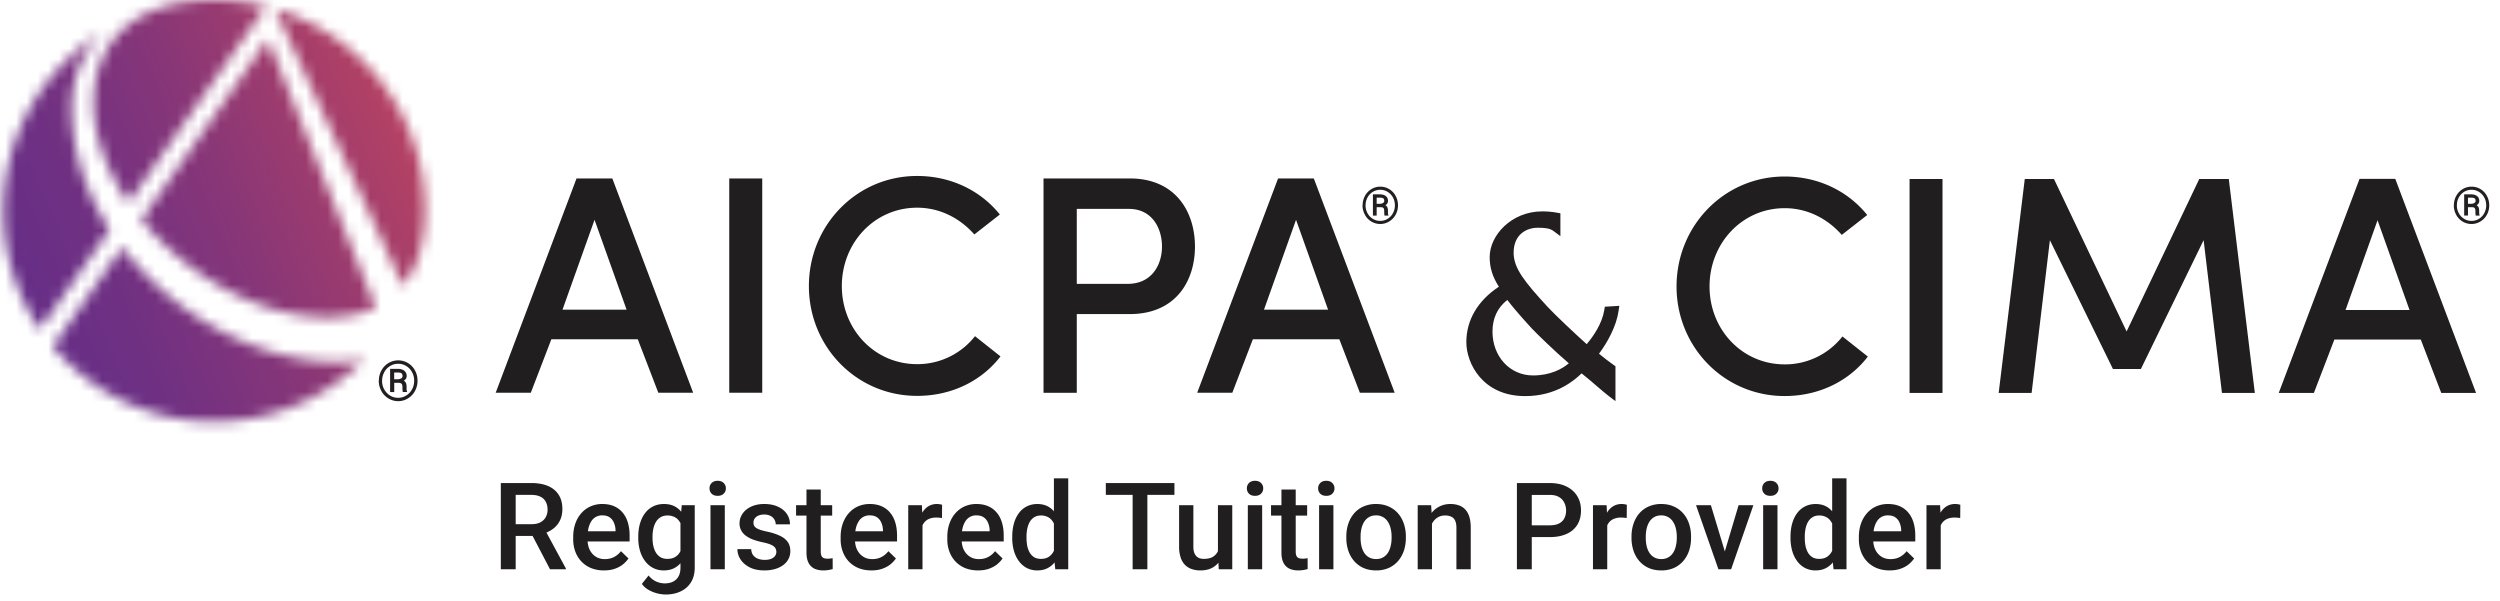 <?xml version="1.0" encoding="UTF-8"?>
<svg xmlns="http://www.w3.org/2000/svg" fill="none" viewBox="0 0 233 56">
  <path fill="#231F20" d="m150.557 37.384-.652-.498c-.298-.226-.616-.503-1.006-.837-.401-.344-.888-.765-1.494-1.252-.724.703-2.413 2.12-5.256 2.12-3.999 0-5.487-3.085-5.487-5.03 0-2.06 1.072-3.876 3.033-5.165-.6-.939-.857-1.78-.857-2.766 0-2.012 2.012-4.256 4.902-4.256.467 0 .924.041 1.355.119l.334.061v2.13l-.652-.487c-.329-.247-.801-.298-1.458-.298-1.037 0-2.248.61-2.248 2.33 0 1.448 1.021 2.716 3.198 5.077.595.652 2.674 2.607 3.613 3.444.611-.724 1.427-1.9 1.638-3.172l.051-.318 1.35-.082-.072.492c-.205 1.417-1.037 2.921-1.822 3.973.472.39.929.74 1.36 1.042l.175.123v3.25h-.005Zm-10.076-9.43c-.919.724-1.381 1.71-1.381 2.947 0 2.33 1.622 4.09 3.778 4.09 1.642 0 2.72-.615 3.336-1.129-1.196-1.026-2.951-2.715-3.47-3.27-.164-.179-1.488-1.611-2.263-2.638Z"></path>
  <mask id="a" width="40" height="40" x="0" y="0" maskUnits="userSpaceOnUse" style="mask-type:luminance">
    <path fill="#fff" d="M4.923 32.276c3.604 4.291 9.009 7.022 15.055 7.022a19.6 19.6 0 0 0 13.947-5.805c-.842.159-1.663.241-2.423.241-7.448 0-15.291-4.332-20.116-10.687l-6.458 9.23h-.005Zm8.26-11.8c4.234 5.184 10.891 9.1 17.38 9.1 1.73 0 3.218-.318 4.46-.919L24.967 3.63 13.183 20.475Zm-12.86-.828a19.58 19.58 0 0 0 3.393 11.046L10.22 21.4c-2.207-3.435-3.54-7.345-3.54-11.427 0-3.685 2.11-6.585 3.239-7.206-5.75 3.429-9.6 9.706-9.6 16.887m37.236 6.997c1.37-1.71 2.068-4.112 2.068-7.069C39.592 10.728 33.7 3.25 25.625.826l11.929 25.82v.005ZM8.71 9.541c0 3.126 1.232 6.386 3.275 9.347L24.793.595A19.576 19.576 0 0 0 19.978 0C11.34 0 8.716 5.092 8.716 9.537"></path>
  </mask>
  <g mask="url(#a)">
    <path fill="url(#b)" d="M33.432-14.333-13.996 6.191 6.528 53.62l47.428-20.524-20.524-47.429Z"></path>
  </g>
  <path fill="#211E1F" d="M59.446 31.62h-8.059l-1.915 4.983h-3.274l7.535-19.972h3.336l7.535 19.972h-3.249l-1.914-4.984h.005Zm-7.017-2.757h5.97l-2.988-8.377-2.987 8.377h.005ZM71.041 16.63h-3.074v19.973h3.074V16.631Zm22.206 16.586c-1.74 2.263-4.522 3.68-7.772 3.68-5.651 0-10.086-4.579-10.086-10.235 0-5.657 4.435-10.261 10.086-10.261 3.188 0 5.944 1.39 7.71 3.593l-2.377 1.858c-1.303-1.478-3.161-2.494-5.333-2.494-3.973 0-7.016 3.274-7.016 7.304s3.043 7.278 7.016 7.278a6.82 6.82 0 0 0 5.395-2.607l2.377 1.884Zm4.009-16.586h8.028c4.322 0 6.087 3.163 6.087 6.35 0 3.188-1.771 6.293-6.087 6.293h-4.928v7.335h-3.1V16.631Zm3.1 2.84v6.985h4.753c2.233 0 3.188-1.77 3.188-3.48 0-1.709-.929-3.506-3.075-3.506h-4.871.005Zm24.469 12.15h-8.059l-1.914 4.983h-3.275l7.54-19.972h3.331l7.536 19.972h-3.244l-1.915-4.984Zm-7.017-2.757h5.97l-2.988-8.377-2.987 8.377h.005Zm56.273 4.373c-1.735 2.259-4.517 3.675-7.756 3.675-5.641 0-10.071-4.573-10.071-10.214s4.43-10.246 10.071-10.246c3.183 0 5.934 1.391 7.7 3.588l-2.372 1.853c-1.304-1.478-3.157-2.49-5.323-2.49-3.962 0-7.001 3.27-7.001 7.295 0 4.024 3.039 7.263 7.001 7.263a6.795 6.795 0 0 0 5.385-2.602l2.371 1.878h-.005Zm6.961-16.554h-3.07v19.942h3.07V16.682Zm23.93 0h2.751l2.428 19.937h-3.065l-1.709-14.234-5.846 12.006h-2.603l-5.877-12.006-1.704 14.234h-3.07l2.433-19.937h2.721l6.77 14.208 6.771-14.208Zm20.639 14.963h-8.048l-1.91 4.979h-3.275l7.531-19.952h3.331l7.53 19.952h-3.244l-1.91-4.979h-.005Zm-7.006-2.751h5.964l-2.982-8.367-2.982 8.367Z"></path>
  <path fill="#231F20" d="M35.31 35.484c0-.343.078-.662.237-.954a1.81 1.81 0 0 1 .657-.693 1.769 1.769 0 0 1 2.474.693c.159.292.236.61.236.954s-.082.668-.241.96a1.79 1.79 0 0 1-.663.693c-.277.17-.58.252-.903.252-.323 0-.631-.088-.908-.257a1.81 1.81 0 0 1-.657-.693 1.97 1.97 0 0 1-.242-.955m.308 0c0 .278.062.54.19.786.128.241.308.436.54.585.23.149.487.22.769.22.282 0 .534-.071.765-.22.23-.144.41-.339.539-.585.128-.242.19-.503.19-.786 0-.282-.062-.544-.19-.785a1.502 1.502 0 0 0-.54-.58 1.424 1.424 0 0 0-.764-.215c-.277 0-.518.071-.75.21a1.433 1.433 0 0 0-.544.575c-.133.246-.2.513-.2.8m1.13.196v.857h-.385v-2.166h.713c.262 0 .462.061.61.18a.601.601 0 0 1 .222.492c0 .185-.093.329-.272.431a.472.472 0 0 1 .205.221.916.916 0 0 1 .056.354c0 .139 0 .241.01.298a.368.368 0 0 0 .037.144v.04h-.396c-.02-.056-.036-.22-.036-.492 0-.128-.03-.22-.082-.277-.056-.057-.149-.088-.277-.088h-.4l-.005.006Zm0-.34h.323a.583.583 0 0 0 .323-.081.237.237 0 0 0 .129-.216c0-.118-.031-.2-.093-.251-.061-.052-.17-.077-.328-.077h-.36v.626h.006Zm90.253-16.209c0-.313.072-.606.216-.873a1.66 1.66 0 0 1 .6-.636 1.59 1.59 0 0 1 .832-.231c.298 0 .575.077.831.23.257.155.457.365.601.637.144.267.216.56.216.873 0 .313-.072.61-.221.878a1.628 1.628 0 0 1-.606.63 1.571 1.571 0 0 1-.826.232 1.59 1.59 0 0 1-.832-.231 1.593 1.593 0 0 1-.6-.637 1.818 1.818 0 0 1-.221-.872m.282 0c0 .256.057.493.175.719.113.22.277.4.493.533.21.134.446.2.703.2.256 0 .487-.066.698-.2.21-.133.375-.308.493-.534a1.5 1.5 0 0 0 .174-.718c0-.257-.056-.498-.174-.719a1.398 1.398 0 0 0-.493-.529 1.288 1.288 0 0 0-.698-.2 1.352 1.352 0 0 0-1.186.713c-.118.221-.18.468-.18.73m1.032.174v.786h-.349v-1.977h.652c.236 0 .426.057.554.165.134.107.2.261.2.451 0 .17-.082.303-.246.396a.433.433 0 0 1 .19.205.854.854 0 0 1 .051.323c0 .129 0 .221.011.272a.476.476 0 0 0 .03.134v.036h-.359c-.02-.052-.031-.206-.031-.452 0-.118-.025-.2-.077-.257-.051-.051-.138-.077-.256-.077h-.37v-.005Zm0-.313h.298a.56.56 0 0 0 .292-.072c.077-.051.118-.113.118-.195 0-.108-.025-.185-.082-.23-.056-.047-.154-.073-.297-.073h-.329v.57Zm100.396.144c0-.313.072-.606.216-.873.144-.267.344-.477.601-.636.256-.154.533-.231.831-.231.298 0 .575.077.832.23.256.155.457.365.6.637.144.267.216.56.216.873 0 .313-.072.61-.221.878a1.628 1.628 0 0 1-.606.63 1.566 1.566 0 0 1-.826.232 1.59 1.59 0 0 1-.832-.231 1.6 1.6 0 0 1-.6-.637 1.813 1.813 0 0 1-.216-.872m.283 0c0 .256.056.493.174.719.113.22.277.4.493.533.21.134.446.2.703.2.257 0 .488-.066.698-.2.211-.133.375-.308.493-.534a1.5 1.5 0 0 0 .174-.718c0-.257-.056-.498-.174-.719a1.39 1.39 0 0 0-.493-.529c-.21-.133-.446-.2-.698-.2-.251 0-.477.062-.688.19a1.36 1.36 0 0 0-.498.524c-.123.22-.179.467-.179.729m1.031.174v.786h-.354v-1.977h.652c.236 0 .426.057.555.165.133.107.2.261.2.451 0 .17-.082.303-.252.396a.433.433 0 0 1 .19.205.854.854 0 0 1 .051.323c0 .129 0 .221.011.272a.442.442 0 0 0 .031.134v.036h-.36c-.02-.052-.031-.206-.031-.452 0-.118-.025-.2-.077-.257-.051-.051-.138-.077-.256-.077h-.37l.01-.005Zm0-.313h.298a.564.564 0 0 0 .293-.072c.077-.051.118-.113.118-.195 0-.108-.026-.185-.082-.23-.057-.047-.154-.073-.298-.073h-.329v.57Z"></path>
  <path fill="#211E1F" d="M46.676 45.02h2.841c.61 0 1.131.092 1.561.276.43.184.76.456.988.817.231.356.347.798.347 1.324 0 .4-.073.754-.22 1.059a2.154 2.154 0 0 1-.624.772 3.012 3.012 0 0 1-.96.48l-.419.204h-2.554l-.011-1.098h1.914c.331 0 .607-.058.828-.176.22-.118.386-.278.496-.48a1.41 1.41 0 0 0 .171-.695c0-.28-.055-.522-.165-.728a1.066 1.066 0 0 0-.497-.48c-.224-.114-.51-.171-.855-.171h-1.456v6.929h-1.385V45.02Zm4.584 8.033-1.886-3.608 1.45-.006 1.915 3.542v.072H51.26Zm5.032.11a3.2 3.2 0 0 1-1.198-.215 2.643 2.643 0 0 1-.904-.612 2.714 2.714 0 0 1-.569-.922 3.226 3.226 0 0 1-.198-1.142v-.22c0-.468.068-.89.204-1.27a2.88 2.88 0 0 1 .568-.97c.243-.272.53-.48.86-.624a2.69 2.69 0 0 1 1.077-.215c.426 0 .8.072 1.12.215.32.144.584.346.794.607.213.258.371.565.474.922.107.356.16.75.16 1.18v.568h-4.612v-.954h3.3v-.105a1.867 1.867 0 0 0-.144-.673 1.144 1.144 0 0 0-.392-.508c-.176-.128-.412-.193-.706-.193a1.2 1.2 0 0 0-.59.144 1.16 1.16 0 0 0-.425.403c-.114.176-.202.39-.265.64a3.6 3.6 0 0 0-.088.833v.22c0 .261.035.504.105.728.073.221.18.414.32.58.14.165.309.296.507.391a1.6 1.6 0 0 0 .679.138c.32 0 .605-.064.855-.193.25-.128.467-.31.65-.546l.701.679a2.73 2.73 0 0 1-.502.54c-.205.17-.457.307-.755.414-.294.107-.636.16-1.026.16Zm7.248-6.079h1.209v5.803c0 .537-.114.993-.342 1.368-.228.375-.546.66-.955.855-.408.199-.88.298-1.417.298a3.331 3.331 0 0 1-1.567-.419 1.996 1.996 0 0 1-.646-.568l.624-.784c.213.254.448.44.706.558.257.117.528.176.81.176.306 0 .565-.057.779-.17.217-.111.384-.275.502-.492.117-.217.176-.482.176-.794v-4.48l.122-1.351Zm-4.054 3.05v-.115c0-.453.055-.865.165-1.236.11-.375.269-.697.475-.966a2.07 2.07 0 0 1 .75-.623c.294-.147.627-.22.998-.22.387 0 .716.07.988.209.276.14.506.34.69.601.184.258.327.567.43.927.107.357.186.754.237 1.192v.37a5.97 5.97 0 0 1-.243 1.169 3.226 3.226 0 0 1-.452.916 1.93 1.93 0 0 1-.695.595c-.272.14-.594.21-.965.21a2.13 2.13 0 0 1-.988-.226 2.25 2.25 0 0 1-.75-.635 3.005 3.005 0 0 1-.475-.96 4.228 4.228 0 0 1-.165-1.208Zm1.33-.115v.115c0 .273.025.526.077.762.055.235.138.443.248.623a1.3 1.3 0 0 0 .43.42c.177.099.384.148.623.148.313 0 .569-.066.767-.198.203-.133.357-.311.464-.536a2.7 2.7 0 0 0 .231-.76v-1a2.435 2.435 0 0 0-.137-.606 1.623 1.623 0 0 0-.27-.491 1.129 1.129 0 0 0-.431-.331 1.433 1.433 0 0 0-.612-.121c-.24 0-.447.051-.624.154a1.267 1.267 0 0 0-.436.425 2.1 2.1 0 0 0-.248.629 3.41 3.41 0 0 0-.083.767Zm6.735-2.935v5.969h-1.335v-5.97h1.335Zm-1.423-1.567a.68.68 0 0 1 .198-.502c.137-.136.324-.204.563-.204.236 0 .421.068.557.204a.67.67 0 0 1 .204.502.664.664 0 0 1-.204.496c-.136.133-.321.199-.557.199-.239 0-.426-.066-.563-.199a.674.674 0 0 1-.198-.496Zm6.228 5.919a.666.666 0 0 0-.099-.358c-.066-.11-.193-.21-.38-.298-.184-.089-.457-.17-.817-.243a7.035 7.035 0 0 1-.872-.248 2.765 2.765 0 0 1-.673-.359 1.51 1.51 0 0 1-.436-.496 1.375 1.375 0 0 1-.154-.662c0-.243.053-.473.16-.69.107-.217.26-.408.458-.574a2.23 2.23 0 0 1 .722-.391c.287-.096.607-.144.96-.144.5 0 .929.085 1.286.254.36.166.636.392.827.679.192.283.287.603.287.96h-1.33a.849.849 0 0 0-.12-.442.846.846 0 0 0-.354-.336 1.21 1.21 0 0 0-.596-.133 1.3 1.3 0 0 0-.568.11.778.778 0 0 0-.33.276.705.705 0 0 0-.05.646c.04.077.106.149.198.215.092.063.217.121.375.177.162.055.364.108.607.16.456.095.848.218 1.175.37.331.146.585.337.761.573.177.232.265.526.265.883 0 .264-.057.507-.17.728a1.665 1.665 0 0 1-.486.568 2.441 2.441 0 0 1-.767.37 3.45 3.45 0 0 1-.993.132c-.54 0-.999-.096-1.374-.287-.375-.195-.66-.443-.855-.745a1.763 1.763 0 0 1-.287-.949h1.286c.014.247.082.444.204.59.125.144.28.249.463.315.188.063.38.094.58.094.239 0 .439-.031.6-.094a.864.864 0 0 0 .37-.265.632.632 0 0 0 .127-.386Zm5.203-4.352v.97h-3.366v-.97h3.366Zm-2.395-1.462h1.33v5.781c0 .184.026.326.077.425.055.096.13.16.226.193s.208.05.337.05a2.604 2.604 0 0 0 .469-.05l.005 1.015a3.25 3.25 0 0 1-.386.088 2.842 2.842 0 0 1-.496.039c-.306 0-.576-.053-.811-.16a1.194 1.194 0 0 1-.552-.535c-.132-.247-.199-.574-.199-.982v-5.864Zm6.052 7.541c-.441 0-.84-.072-1.197-.215a2.644 2.644 0 0 1-.905-.612 2.714 2.714 0 0 1-.568-.922 3.226 3.226 0 0 1-.199-1.142v-.22c0-.468.069-.89.205-1.27.136-.378.325-.702.568-.97.242-.272.53-.48.86-.624.331-.143.69-.215 1.076-.215.427 0 .8.072 1.12.215.32.144.585.346.794.607.214.258.372.565.475.922.107.356.16.75.16 1.18v.568h-4.612v-.954h3.299v-.105a1.865 1.865 0 0 0-.144-.673 1.144 1.144 0 0 0-.391-.508c-.177-.128-.412-.193-.706-.193a1.16 1.16 0 0 0-1.015.547 2.12 2.12 0 0 0-.265.64 3.594 3.594 0 0 0-.088.833v.22c0 .261.034.504.104.728.074.221.18.414.32.58.14.165.31.296.508.391.198.092.425.138.678.138.32 0 .605-.064.855-.193.25-.128.468-.31.651-.546l.701.679a2.733 2.733 0 0 1-.502.54c-.206.17-.458.307-.756.414-.294.107-.636.16-1.026.16Zm4.761-4.943v4.833h-1.33v-5.97h1.27l.06 1.137Zm1.826-1.175-.01 1.236a3.438 3.438 0 0 0-.54-.044c-.23 0-.43.033-.603.099a1.133 1.133 0 0 0-.7.706c-.063.17-.1.359-.11.568l-.304.022c0-.375.037-.722.11-1.042.074-.32.184-.602.331-.844.15-.243.338-.433.563-.569a1.51 1.51 0 0 1 .789-.204 1.648 1.648 0 0 1 .474.072Zm3.354 6.118c-.441 0-.84-.072-1.197-.215a2.643 2.643 0 0 1-.905-.612 2.714 2.714 0 0 1-.568-.922 3.226 3.226 0 0 1-.198-1.142v-.22c0-.468.068-.89.204-1.27.136-.378.325-.702.568-.97.243-.272.53-.48.86-.624.331-.143.69-.215 1.076-.215.427 0 .8.072 1.12.215.32.144.585.346.795.607.213.258.371.565.474.922.107.356.16.75.16 1.18v.568h-4.612v-.954h3.3v-.105a1.867 1.867 0 0 0-.144-.673 1.144 1.144 0 0 0-.392-.508c-.177-.128-.412-.193-.706-.193a1.2 1.2 0 0 0-.59.144 1.16 1.16 0 0 0-.425.403 2.12 2.12 0 0 0-.265.64 3.6 3.6 0 0 0-.088.833v.22c0 .261.035.504.105.728.073.221.18.414.32.58.14.165.308.296.507.391.199.092.425.138.678.138.32 0 .606-.064.856-.193.25-.128.467-.31.65-.546l.701.679a2.733 2.733 0 0 1-.502.54c-.206.17-.458.307-.756.414-.294.107-.636.16-1.026.16Zm7.067-1.346v-7.238h1.335v8.474h-1.208l-.127-1.236Zm-3.884-1.683v-.115c0-.453.054-.865.16-1.236a2.91 2.91 0 0 1 .464-.966 2.02 2.02 0 0 1 .74-.623c.29-.147.617-.22.981-.22.36 0 .677.07.949.209.272.14.504.34.695.601.191.258.344.567.458.927.114.357.195.754.243 1.192v.37a5.976 5.976 0 0 1-.243 1.169 3.14 3.14 0 0 1-.458.916 1.98 1.98 0 0 1-.7.595c-.273.14-.59.21-.955.21-.36 0-.686-.075-.976-.226a2.16 2.16 0 0 1-.734-.635 2.988 2.988 0 0 1-.464-.96 4.365 4.365 0 0 1-.16-1.208Zm1.33-.115v.115c0 .273.024.526.072.762.051.235.13.443.237.623.107.177.245.316.414.42.172.099.379.148.617.148.302 0 .55-.066.745-.198.195-.133.348-.311.458-.536a2.49 2.49 0 0 0 .232-.76v-1a2.444 2.444 0 0 0-.138-.606 1.622 1.622 0 0 0-.27-.491 1.139 1.139 0 0 0-.425-.331 1.332 1.332 0 0 0-.59-.121c-.243 0-.45.051-.618.154-.17.103-.31.245-.42.425-.106.18-.185.39-.237.629a3.666 3.666 0 0 0-.077.767Zm11.265-4.999v8.033h-1.374V45.02h1.374Zm2.521 0v1.104h-6.394V45.02h6.394Zm4.055 6.626v-4.562h1.335v5.969h-1.258l-.077-1.407Zm.188-1.241.446-.011c0 .4-.044.77-.132 1.108a2.564 2.564 0 0 1-.408.878 1.91 1.91 0 0 1-.706.579c-.287.136-.631.204-1.032.204a2.42 2.42 0 0 1-.8-.127 1.641 1.641 0 0 1-.629-.392 1.772 1.772 0 0 1-.402-.69 3.175 3.175 0 0 1-.144-1.014v-3.856h1.33v3.867c0 .217.025.399.077.546a.92.92 0 0 0 .209.347.75.75 0 0 0 .309.188c.118.037.243.055.376.055.378 0 .676-.073.893-.22a1.22 1.22 0 0 0 .469-.607c.096-.254.144-.54.144-.855Zm3.933-3.321v5.969h-1.335v-5.97h1.335Zm-1.423-1.567a.68.68 0 0 1 .198-.502c.136-.136.324-.204.563-.204.235 0 .421.068.557.204a.67.67 0 0 1 .204.502.664.664 0 0 1-.204.496c-.136.133-.322.199-.557.199-.239 0-.427-.066-.563-.199a.675.675 0 0 1-.198-.496Zm5.616 1.567v.97h-3.365v-.97h3.365Zm-2.395-1.462h1.33v5.781c0 .184.026.326.077.425.055.096.131.16.226.193.096.033.208.05.337.05a2.69 2.69 0 0 0 .469-.05l.005 1.015a3.39 3.39 0 0 1-.386.088 2.835 2.835 0 0 1-.496.039c-.306 0-.576-.053-.811-.16a1.19 1.19 0 0 1-.552-.535c-.132-.247-.199-.574-.199-.982v-5.864Zm4.844 1.462v5.969h-1.335v-5.97h1.335Zm-1.423-1.567a.68.68 0 0 1 .198-.502c.137-.136.324-.204.563-.204.236 0 .421.068.557.204a.67.67 0 0 1 .204.502.664.664 0 0 1-.204.496c-.136.133-.321.199-.557.199-.239 0-.426-.066-.563-.199a.675.675 0 0 1-.198-.496Zm2.626 4.617v-.127c0-.43.062-.829.187-1.197a2.85 2.85 0 0 1 .541-.965c.239-.276.53-.49.872-.64a2.833 2.833 0 0 1 1.169-.232c.438 0 .828.078 1.17.232.345.15.638.364.877.64.239.272.421.594.546.965a3.7 3.7 0 0 1 .188 1.197v.127c0 .43-.063.83-.188 1.197-.125.368-.307.69-.546.966a2.54 2.54 0 0 1-.872.64 2.87 2.87 0 0 1-1.164.226c-.437 0-.829-.075-1.175-.226a2.529 2.529 0 0 1-.871-.64 2.85 2.85 0 0 1-.547-.966 3.697 3.697 0 0 1-.187-1.197Zm1.329-.127v.127c0 .269.028.523.083.762.055.239.142.448.259.629.118.18.269.321.453.424.184.103.402.155.656.155.247 0 .46-.052.64-.155.184-.103.335-.244.453-.424.117-.18.204-.39.259-.63.059-.238.088-.492.088-.76v-.128c0-.264-.029-.514-.088-.75a1.932 1.932 0 0 0-.265-.634 1.25 1.25 0 0 0-1.098-.59c-.25 0-.467.053-.651.16-.18.102-.329.246-.447.43a2.013 2.013 0 0 0-.259.634 3.288 3.288 0 0 0-.083.75Zm6.654-1.649v4.695h-1.33v-5.97h1.252l.078 1.275Zm-.238 1.49-.43-.006c.004-.423.063-.811.177-1.164.117-.353.279-.657.485-.91.21-.254.46-.449.75-.585.291-.14.614-.21.971-.21.287 0 .546.04.778.122.235.077.436.204.601.38.17.177.298.407.387.69.088.28.132.623.132 1.032v3.856h-1.335V49.19c0-.287-.042-.513-.127-.679a.708.708 0 0 0-.359-.358 1.342 1.342 0 0 0-.579-.11 1.28 1.28 0 0 0-.612.143c-.18.096-.333.226-.458.392a1.902 1.902 0 0 0-.281.573c-.067.217-.1.449-.1.695Zm11.205.209h-2.091V48.96h2.091c.364 0 .658-.059.882-.176a1.1 1.1 0 0 0 .491-.486c.107-.21.16-.448.16-.717a1.61 1.61 0 0 0-.16-.712 1.216 1.216 0 0 0-.491-.54c-.224-.136-.518-.204-.882-.204h-1.666v6.929h-1.385V45.02h3.051c.621 0 1.149.11 1.583.331.438.217.771.519.999.905.228.383.342.82.342 1.313 0 .519-.114.964-.342 1.335a2.2 2.2 0 0 1-.999.855c-.434.199-.962.298-1.583.298Zm5.368-1.837v4.833h-1.33v-5.97h1.269l.061 1.137Zm1.826-1.175-.011 1.236a3.44 3.44 0 0 0-.541-.044 1.67 1.67 0 0 0-.601.099 1.127 1.127 0 0 0-.701.706 1.91 1.91 0 0 0-.11.568l-.304.022c0-.375.037-.722.111-1.042a2.81 2.81 0 0 1 .331-.844 1.69 1.69 0 0 1 .562-.569 1.51 1.51 0 0 1 .789-.204 1.73 1.73 0 0 1 .475.072Zm.435 3.089v-.127c0-.43.063-.829.188-1.197.125-.371.305-.693.541-.965.239-.276.529-.49.871-.64a2.841 2.841 0 0 1 1.17-.232c.437 0 .827.078 1.169.232.346.15.638.364.877.64.24.272.422.594.547.965a3.7 3.7 0 0 1 .187 1.197v.127c0 .43-.062.83-.187 1.197a2.85 2.85 0 0 1-.547.966 2.529 2.529 0 0 1-.871.64 2.87 2.87 0 0 1-1.164.226c-.438 0-.83-.075-1.175-.226a2.533 2.533 0 0 1-.872-.64 2.865 2.865 0 0 1-.546-.966 3.697 3.697 0 0 1-.188-1.197Zm1.33-.127v.127c0 .269.027.523.083.762.055.239.141.448.259.629.118.18.268.321.452.424.184.103.403.155.657.155.246 0 .46-.052.64-.155.184-.103.334-.244.452-.424s.204-.39.259-.63c.059-.238.089-.492.089-.76v-.128c0-.264-.03-.514-.089-.75a1.93 1.93 0 0 0-.264-.634 1.27 1.27 0 0 0-1.098-.59c-.25 0-.467.053-.651.16-.18.102-.329.246-.447.43a1.99 1.99 0 0 0-.259.634 3.233 3.233 0 0 0-.083.75Zm7.188 1.992 1.462-4.915h1.379l-2.074 5.969h-.861l.094-1.054Zm-1.12-4.915 1.49 4.937.072 1.032h-.861l-2.085-5.97h1.384Zm6.207 0v5.969h-1.335v-5.97h1.335Zm-1.424-1.567c0-.203.066-.37.199-.502.136-.136.324-.204.563-.204.235 0 .421.068.557.204a.67.67 0 0 1 .204.502.664.664 0 0 1-.204.496c-.136.133-.322.199-.557.199-.239 0-.427-.066-.563-.199a.672.672 0 0 1-.199-.496Zm6.521 6.3v-7.238h1.335v8.474h-1.208l-.127-1.236Zm-3.884-1.683v-.115c0-.453.054-.865.16-1.236.107-.375.261-.697.464-.966.202-.272.448-.48.739-.623.29-.147.618-.22.982-.22.36 0 .677.07.949.209.272.14.504.34.695.601.191.258.344.567.458.927.114.357.195.754.243 1.192v.37a5.983 5.983 0 0 1-.243 1.169 3.147 3.147 0 0 1-.458.916 1.977 1.977 0 0 1-.701.595c-.272.14-.59.21-.954.21a2.09 2.09 0 0 1-.977-.226 2.163 2.163 0 0 1-.733-.635 2.98 2.98 0 0 1-.464-.96 4.388 4.388 0 0 1-.16-1.208Zm1.33-.115v.115c0 .273.024.526.072.762.051.235.13.443.237.623.106.177.244.316.414.42.172.099.378.148.617.148.302 0 .55-.066.745-.198.195-.133.348-.311.458-.536a2.49 2.49 0 0 0 .232-.76v-1a2.43 2.43 0 0 0-.138-.606 1.6 1.6 0 0 0-.271-.491 1.137 1.137 0 0 0-.424-.331 1.336 1.336 0 0 0-.591-.121c-.242 0-.448.051-.617.154-.17.103-.309.245-.42.425-.106.18-.185.39-.237.629a3.666 3.666 0 0 0-.077.767Zm7.911 3.144c-.442 0-.841-.072-1.197-.215a2.644 2.644 0 0 1-.905-.612 2.714 2.714 0 0 1-.568-.922 3.213 3.213 0 0 1-.199-1.142v-.22c0-.468.068-.89.204-1.27a2.89 2.89 0 0 1 .568-.97c.243-.272.53-.48.861-.624.331-.143.69-.215 1.076-.215.426 0 .8.072 1.12.215.32.144.584.346.794.607.213.258.372.565.475.922.106.356.16.75.16 1.18v.568h-4.612v-.954h3.299v-.105a1.887 1.887 0 0 0-.144-.673 1.137 1.137 0 0 0-.392-.508c-.176-.128-.411-.193-.706-.193a1.2 1.2 0 0 0-.59.144 1.17 1.17 0 0 0-.425.403c-.114.176-.202.39-.265.64a3.644 3.644 0 0 0-.088.833v.22c0 .261.035.504.105.728.074.221.18.414.32.58.14.165.309.296.507.391a1.6 1.6 0 0 0 .679.138c.32 0 .605-.064.855-.193.25-.128.467-.31.651-.546l.701.679a2.74 2.74 0 0 1-.502.54c-.206.17-.458.307-.756.414-.294.107-.636.16-1.026.16Zm4.761-4.943v4.833h-1.33v-5.97h1.269l.061 1.137Zm1.826-1.175-.011 1.236a3.44 3.44 0 0 0-.541-.044c-.228 0-.428.033-.601.099a1.135 1.135 0 0 0-.436.276 1.221 1.221 0 0 0-.265.43 1.95 1.95 0 0 0-.11.568l-.304.022c0-.375.037-.722.111-1.042.073-.32.184-.602.331-.844a1.7 1.7 0 0 1 .562-.569 1.51 1.51 0 0 1 .789-.204 1.655 1.655 0 0 1 .475.072Z"></path>
  <defs>
    <linearGradient id="b" x1="1.457" x2="37.538" y1="26.918" y2="11.304" gradientUnits="userSpaceOnUse">
      <stop stop-color="#662E87"></stop>
      <stop offset=".2" stop-color="#6E3083"></stop>
      <stop offset=".53" stop-color="#873678"></stop>
      <stop offset=".94" stop-color="#AE4066"></stop>
      <stop offset="1" stop-color="#B54264"></stop>
    </linearGradient>
  </defs>
</svg>
